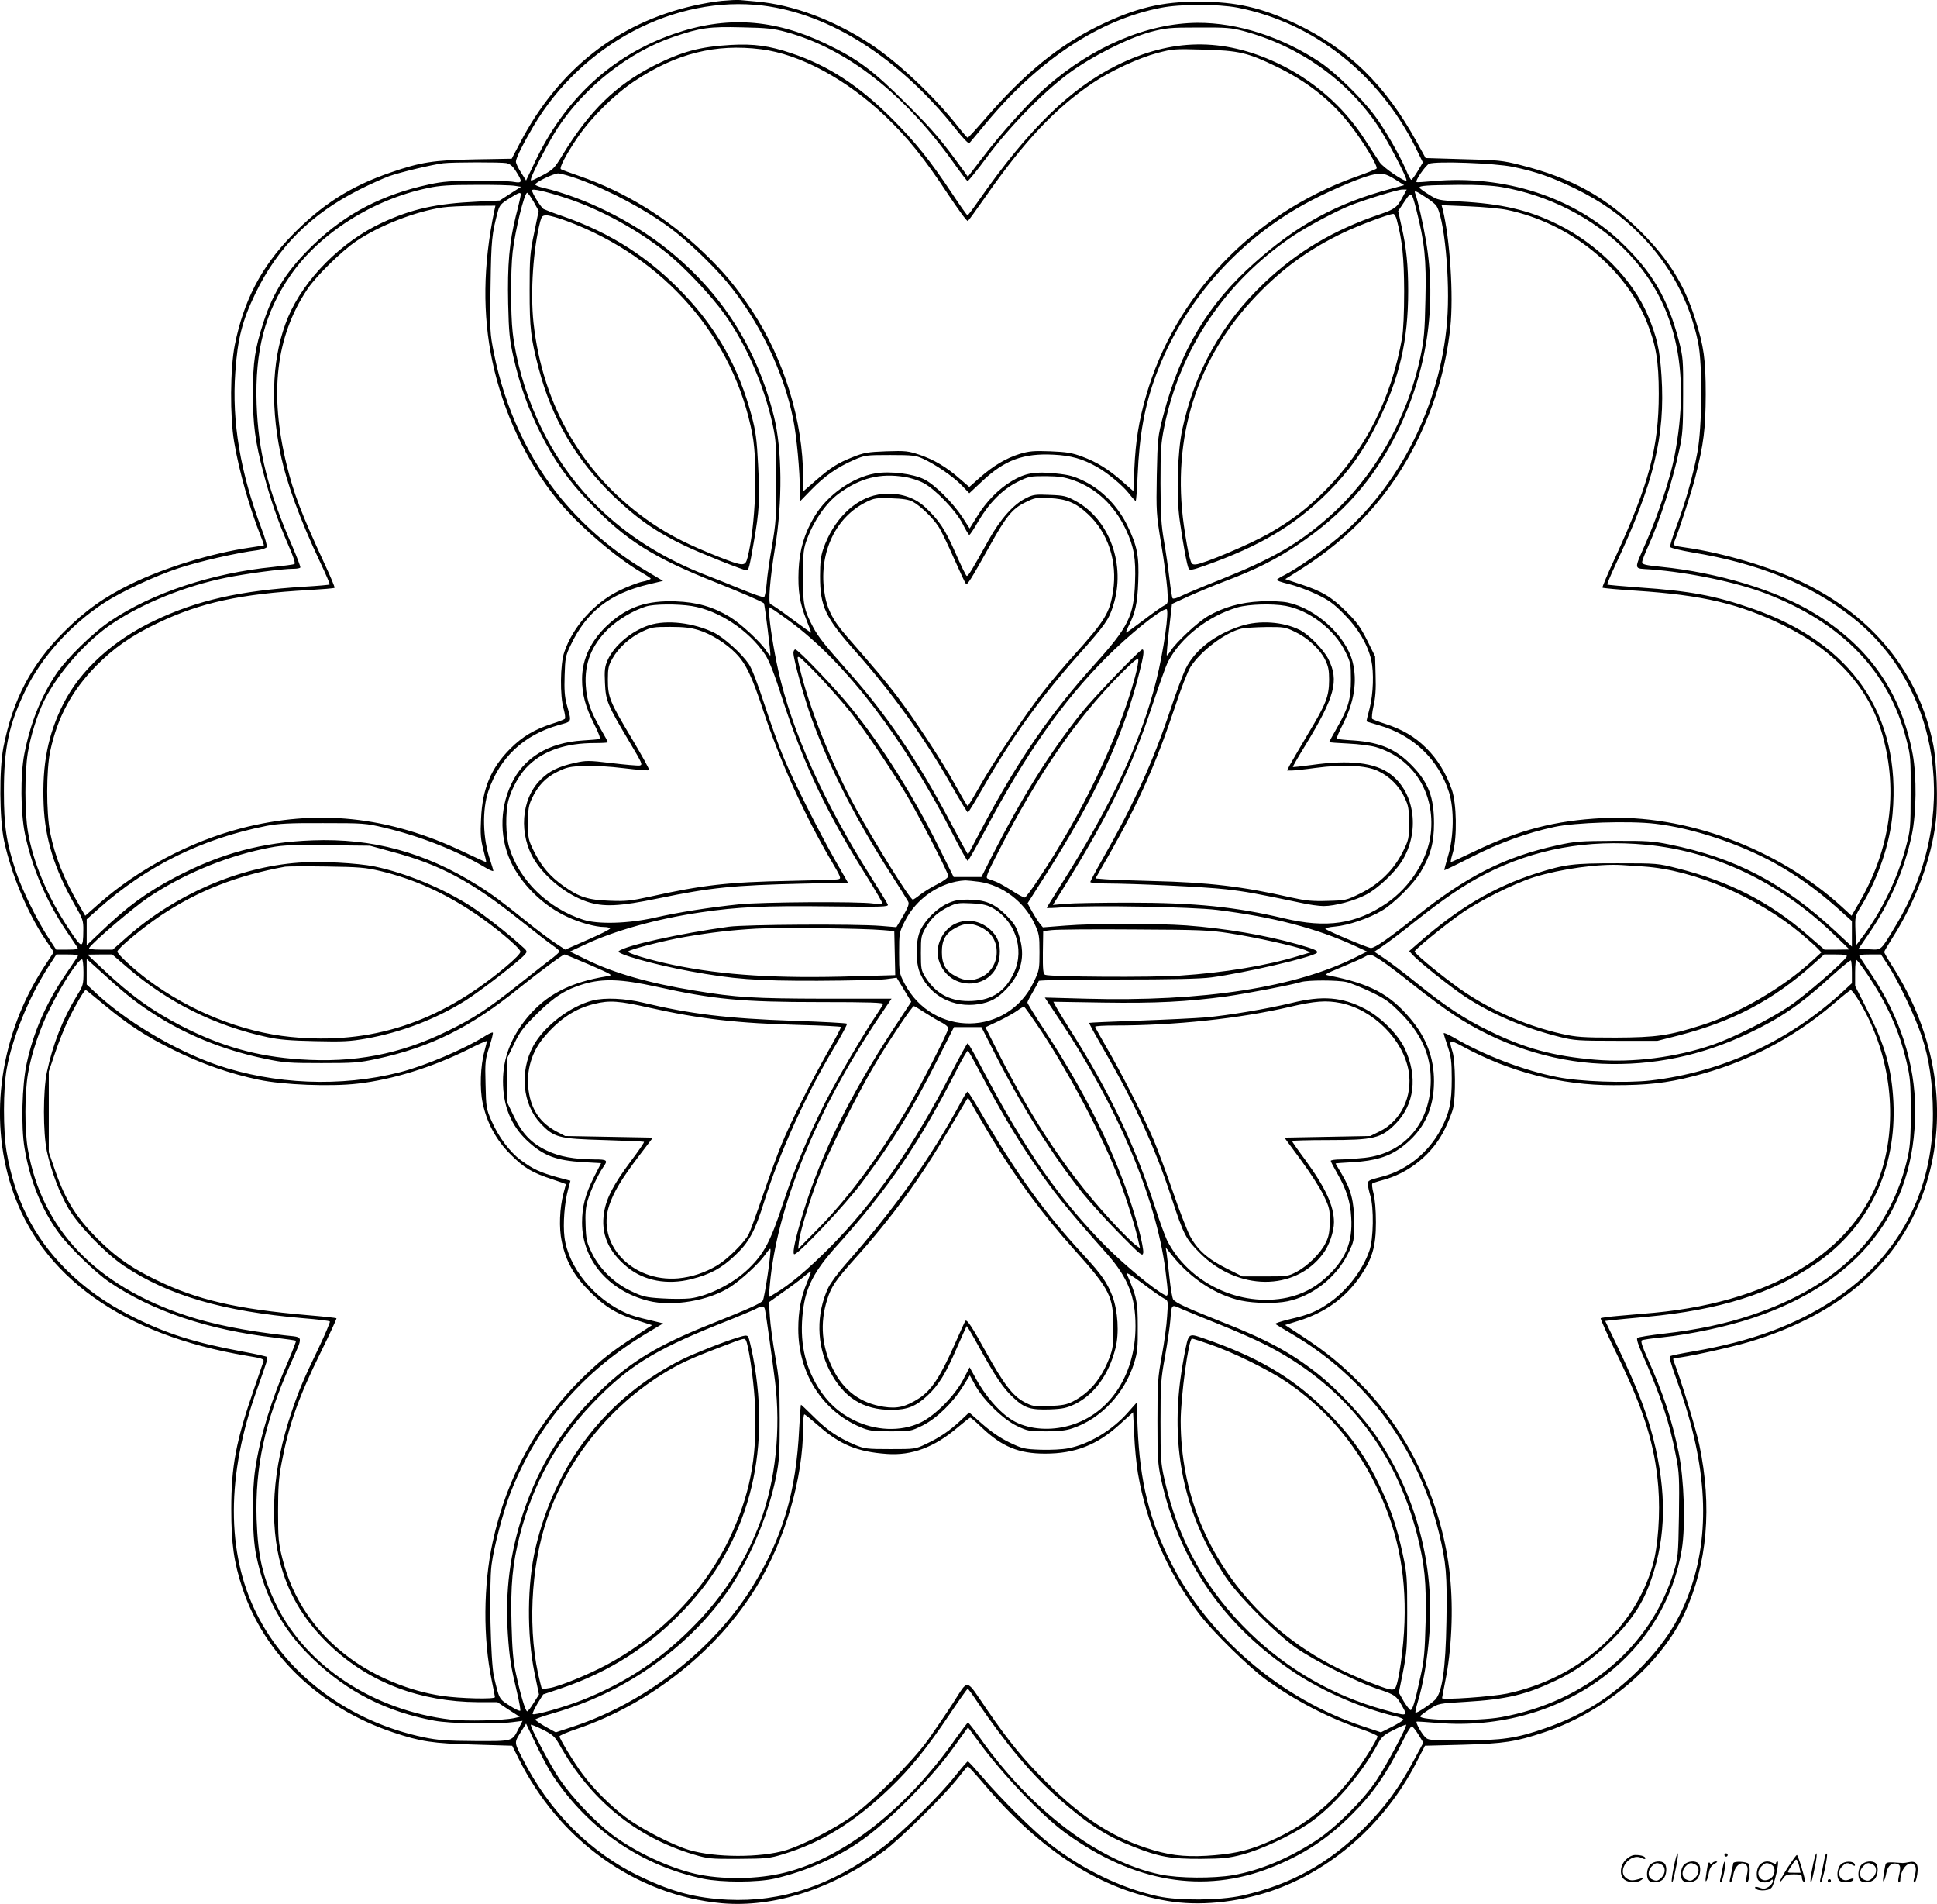 <svg version="1.0" xmlns="http://www.w3.org/2000/svg"
  viewBox="0 0 1200.475 1179.755"
 preserveAspectRatio="xMidYMid meet">
<g transform="translate(-0.265,1180.446) scale(0.1,-0.1)"
fill="#000000" stroke="none">
<path d="M4475 11799 c-44 -4 -123 -18 -175 -30 -471 -107 -838 -397 -1074
-849 l-52 -99 -230 -4 c-254 -5 -334 -17 -519 -81 -251 -86 -428 -199 -617
-394 -187 -193 -295 -401 -350 -674 -29 -146 -31 -446 -4 -603 30 -180 96
-410 165 -584 12 -29 20 -55 19 -56 -2 -1 -41 -7 -88 -14 -234 -34 -528 -124
-735 -225 -168 -82 -284 -165 -415 -296 -203 -202 -318 -421 -376 -715 -27
-138 -25 -445 4 -581 44 -206 145 -446 254 -609 l54 -80 -59 -90 c-272 -418
-347 -927 -202 -1371 180 -550 688 -912 1458 -1041 88 -14 107 -20 103 -33 -3
-8 -30 -87 -60 -175 -111 -321 -140 -476 -140 -740 0 -218 16 -330 69 -492
137 -413 480 -741 933 -893 173 -58 247 -69 503 -76 l236 -7 38 -76 c251 -511
728 -851 1260 -900 324 -29 689 89 1010 326 100 75 383 354 460 456 28 36 53
66 56 66 3 1 49 -50 102 -112 356 -419 726 -654 1136 -722 193 -33 427 -10
637 60 375 126 708 418 901 791 l57 111 236 6 c254 7 325 18 502 77 375 124
724 420 873 742 139 302 170 657 89 1041 -20 95 -114 403 -159 519 -5 14 -2
18 13 18 46 0 335 63 458 100 571 171 944 502 1093 972 140 441 64 932 -210
1358 -27 42 -49 81 -49 85 0 4 23 43 50 86 143 223 242 487 270 724 14 119 6
363 -16 475 -88 442 -371 794 -808 1005 -193 94 -493 183 -724 216 -71 10 -82
14 -76 28 29 67 110 315 134 411 52 205 63 298 64 510 0 215 -11 298 -66 470
-67 211 -163 365 -333 536 -216 216 -429 335 -750 416 -110 28 -139 31 -353
36 l-234 7 -55 100 c-195 354 -424 577 -747 731 -216 102 -370 137 -601 138
-231 1 -393 -38 -622 -149 -247 -121 -459 -293 -700 -571 -59 -68 -110 -124
-113 -123 -3 0 -32 33 -64 74 -147 186 -371 396 -536 505 -232 152 -482 245
-710 265 -36 3 -81 7 -100 9 -19 2 -71 -1 -115 -5z m255 -29 c418 -52 844
-324 1195 -764 42 -54 81 -94 85 -89 4 4 52 62 107 128 326 391 699 637 1080
711 119 24 356 24 476 1 471 -93 873 -409 1102 -865 l46 -94 -32 -54 c-18 -30
-36 -54 -40 -54 -3 0 -19 28 -33 63 -43 98 -133 255 -195 337 -81 108 -243
266 -336 328 -237 158 -512 246 -760 245 -310 -2 -649 -145 -936 -396 -107
-93 -284 -290 -400 -443 l-88 -115 -23 33 c-145 200 -190 252 -357 419 -208
208 -302 278 -501 373 -322 154 -618 173 -942 60 -385 -134 -677 -404 -862
-797 l-53 -111 -31 49 c-18 28 -32 58 -32 68 0 21 42 106 109 220 302 510 878
813 1421 747z m145 -164 c378 -104 734 -383 1042 -816 41 -58 78 -106 82 -108
4 -1 59 66 121 150 138 186 347 400 505 517 140 104 369 220 510 258 92 24
116 27 295 27 174 1 204 -2 280 -22 347 -94 643 -304 835 -592 60 -90 183
-326 174 -334 -11 -11 -143 80 -165 112 -14 21 -57 86 -96 147 -132 203 -322
367 -542 470 -336 157 -653 152 -991 -15 -289 -143 -550 -398 -856 -837 -35
-51 -67 -93 -70 -93 -3 0 -46 60 -94 133 -139 209 -230 322 -375 467 -205 205
-396 329 -621 404 -138 47 -236 60 -377 52 -192 -11 -302 -41 -472 -126 -238
-120 -404 -282 -570 -554 -53 -87 -59 -93 -129 -130 -70 -36 -73 -37 -66 -15
13 44 116 238 165 312 168 255 443 471 717 563 168 57 222 64 423 59 157 -3
198 -8 275 -29z m-155 -107 c241 -30 530 -186 773 -418 137 -132 238 -257 383
-477 64 -96 119 -172 125 -169 5 3 54 71 110 151 239 343 431 547 665 705 110
74 283 154 399 185 95 25 108 26 285 21 220 -6 274 -18 455 -106 193 -94 338
-209 459 -365 81 -104 171 -255 160 -266 -5 -5 -67 -30 -139 -55 -628 -227
-1112 -734 -1290 -1355 -45 -156 -64 -278 -72 -447 l-6 -142 -66 58 c-87 77
-160 122 -251 156 -62 23 -96 29 -197 33 -104 4 -132 1 -190 -16 -84 -26 -164
-73 -249 -148 l-64 -57 -58 50 c-84 74 -161 119 -249 149 -72 24 -87 26 -208
22 -114 -4 -139 -9 -205 -35 -94 -37 -139 -65 -234 -148 l-76 -66 0 86 c0 349
-118 734 -317 1035 -97 146 -174 239 -295 355 -225 217 -489 380 -776 479 -57
20 -108 38 -113 42 -12 7 32 92 105 199 83 122 228 265 351 347 257 171 502
233 785 197z m-1580 -705 c24 -5 40 -18 61 -52 41 -64 39 -74 -13 -65 -24 5
-128 8 -233 7 -155 0 -208 -4 -291 -22 -290 -62 -517 -180 -715 -370 -163
-156 -250 -290 -313 -483 -53 -163 -66 -248 -66 -443 0 -194 14 -296 65 -491
42 -160 90 -300 154 -447 34 -78 46 -115 38 -119 -7 -3 -66 -11 -132 -18 -376
-37 -747 -160 -1004 -332 -111 -73 -279 -238 -343 -335 -94 -142 -157 -302
-194 -489 -26 -132 -24 -367 4 -501 44 -207 131 -412 253 -594 35 -52 68 -101
72 -107 6 -10 -8 -13 -62 -13 l-70 0 -48 73 c-69 105 -165 301 -201 409 -60
181 -75 282 -75 498 0 271 30 413 133 626 100 207 281 408 490 544 106 69 317
167 461 214 124 41 363 96 487 111 29 4 56 13 58 20 3 7 -11 58 -32 112 -132
350 -185 662 -163 971 14 205 42 317 124 487 138 286 342 491 642 643 65 33
150 71 188 85 71 25 269 72 335 80 61 7 356 7 390 1z m6237 -23 c145 -30 242
-64 388 -135 162 -80 282 -164 400 -282 184 -183 310 -417 362 -672 28 -137
25 -526 -5 -683 -27 -144 -77 -320 -132 -463 -22 -60 -39 -114 -36 -121 2 -6
63 -21 139 -34 405 -67 726 -196 982 -396 559 -435 677 -1248 279 -1912 -98
-163 -88 -155 -166 -151 l-67 3 65 95 c130 190 221 399 265 610 29 137 31 361
6 500 -71 383 -271 669 -611 875 -233 142 -598 252 -948 287 -99 10 -118 15
-118 29 0 9 16 51 35 93 77 169 152 402 196 606 20 91 23 135 23 335 1 221 0
234 -27 340 -69 263 -166 427 -363 614 -291 275 -719 413 -1159 373 -55 -5
-102 -8 -103 -6 -11 8 57 105 78 114 43 17 403 4 517 -19z m-5790 -76 c194
-71 414 -188 573 -306 100 -74 257 -224 346 -330 200 -240 354 -557 413 -854
21 -105 41 -320 41 -439 l0 -69 72 74 c83 85 161 139 262 183 69 30 75 31 226
31 139 0 160 -3 203 -23 79 -36 186 -110 238 -163 l49 -51 79 74 c140 132 256
175 444 165 107 -5 180 -26 267 -75 69 -39 161 -116 200 -166 19 -25 38 -45
41 -46 3 0 9 70 12 155 11 256 44 437 114 625 165 442 494 822 912 1055 126
71 330 160 416 183 70 18 92 14 160 -29 l50 -32 -85 -23 c-331 -88 -579 -223
-843 -459 -289 -256 -460 -543 -565 -945 -34 -132 -35 -140 -40 -370 -4 -227
-3 -242 27 -425 18 -104 34 -231 38 -280 6 -88 5 -91 -18 -102 -13 -6 -71 -47
-129 -91 -58 -44 -106 -79 -108 -77 -2 2 4 18 13 36 44 85 57 143 62 279 6
160 -6 221 -68 349 -58 118 -155 218 -263 272 -70 34 -96 41 -184 50 -125 13
-186 2 -268 -47 -82 -49 -157 -125 -214 -217 l-48 -77 -43 67 c-60 92 -172
204 -238 237 -69 35 -213 53 -304 37 -141 -24 -297 -134 -376 -266 -63 -104
-93 -206 -99 -333 -5 -129 6 -203 49 -310 16 -41 29 -75 29 -78 0 -2 -54 37
-121 86 -66 50 -125 90 -131 90 -16 0 -3 164 28 350 47 284 44 611 -7 815
-106 424 -324 766 -660 1035 -217 174 -511 319 -766 380 -29 6 -53 16 -53 21
0 14 112 68 142 69 15 0 71 -16 125 -35z m-393 -42 l38 -6 -66 -42 -66 -43
-138 -7 c-258 -12 -405 -45 -590 -130 -253 -117 -484 -349 -584 -586 -96 -229
-113 -522 -48 -841 38 -185 120 -409 249 -682 34 -71 59 -131 57 -133 -3 -3
-73 -9 -158 -14 -400 -25 -662 -84 -927 -210 -258 -122 -459 -306 -565 -514
-96 -190 -133 -377 -123 -625 8 -211 67 -401 192 -621 51 -89 55 -99 54 -160
-1 -116 -7 -116 -88 7 -133 199 -223 414 -255 603 -21 122 -21 365 -1 491 17
104 60 240 101 322 86 173 262 372 425 480 185 124 450 231 699 282 127 26
353 56 422 56 20 0 39 3 42 8 2 4 -20 62 -49 130 -151 345 -212 587 -222 882
-11 332 51 568 209 797 179 260 510 471 851 542 73 16 135 20 297 20 113 1
222 -2 244 -6z m6117 -8 c288 -50 563 -190 760 -386 314 -315 416 -739 308
-1289 -26 -131 -100 -356 -172 -520 -81 -186 -83 -166 25 -174 238 -18 531
-79 714 -149 474 -182 764 -483 872 -907 26 -99 27 -117 26 -330 0 -218 -1
-228 -31 -340 -50 -187 -145 -385 -258 -538 l-50 -67 -3 91 c-3 91 -3 91 38
158 104 171 176 384 192 568 55 611 -251 1058 -871 1272 -226 79 -387 109
-697 130 -107 8 -197 16 -200 18 -2 3 19 54 47 114 242 515 313 804 289 1179
-10 161 -28 241 -85 376 -94 223 -311 442 -560 564 -181 89 -346 127 -605 141
-132 7 -136 8 -192 43 -32 20 -58 39 -58 43 0 12 43 15 236 17 129 1 219 -4
275 -14z m-5805 -66 c215 -70 452 -199 635 -347 106 -86 271 -261 351 -373
136 -190 246 -442 300 -689 20 -93 22 -132 22 -350 0 -220 -3 -260 -27 -399
-15 -85 -30 -189 -33 -233 -4 -43 -11 -81 -16 -84 -4 -3 -68 19 -141 49 -72
30 -170 69 -217 87 -492 190 -846 517 -1048 968 -77 171 -133 369 -152 537
-13 116 -13 385 0 499 16 135 72 366 90 366 4 0 22 -25 40 -56 l31 -56 -28
-137 c-26 -125 -28 -154 -28 -356 0 -236 7 -295 56 -483 81 -310 230 -564 460
-788 150 -144 267 -226 450 -313 94 -45 360 -151 379 -151 12 0 18 21 44 173
35 198 38 265 27 482 -8 160 -15 208 -40 303 -80 298 -212 535 -420 754 -213
225 -453 379 -749 482 -56 19 -110 40 -120 45 -16 9 -72 98 -72 116 0 13 79
-5 206 -46z m5187 0 c-33 -61 -47 -71 -140 -103 -284 -96 -511 -231 -713 -423
-266 -252 -433 -551 -510 -909 -30 -140 -38 -409 -16 -564 22 -155 46 -283 56
-300 7 -11 26 -7 102 20 341 121 555 249 757 450 135 135 223 258 311 435 136
276 190 507 190 817 0 157 -11 268 -41 399 l-21 96 38 57 c44 66 45 66 75 -51
51 -202 62 -303 56 -553 -4 -201 -9 -252 -31 -356 -82 -388 -288 -747 -571
-996 -187 -164 -344 -255 -661 -382 -116 -46 -230 -94 -254 -106 -23 -12 -46
-18 -50 -13 -4 4 -12 58 -19 118 -7 61 -22 166 -34 235 -18 104 -21 165 -22
360 0 206 3 249 23 348 98 486 382 906 801 1186 87 58 257 149 351 187 88 35
292 98 323 99 l28 0 -28 -51z m140 7 c29 -18 59 -42 68 -52 52 -61 91 -465 70
-721 -42 -521 -297 -1024 -678 -1343 -99 -83 -253 -190 -330 -229 -23 -11 -44
-25 -47 -29 -3 -5 30 -16 72 -26 42 -10 120 -38 172 -63 80 -38 108 -59 175
-127 86 -87 143 -184 166 -281 17 -77 13 -209 -10 -299 -12 -44 -20 -80 -19
-82 2 -1 37 -12 78 -24 213 -62 368 -212 433 -415 33 -103 30 -277 -6 -395
-14 -47 -24 -86 -23 -88 2 -1 77 35 167 81 174 89 346 151 514 187 127 28 469
39 626 20 230 -26 524 -124 744 -246 134 -75 252 -159 377 -269 l98 -88 0 -79
0 -79 -102 95 c-324 300 -620 455 -1031 538 -98 20 -140 23 -342 22 -211 -1
-240 -3 -353 -28 -324 -71 -561 -191 -877 -444 -162 -130 -251 -192 -276 -192
-18 0 -268 105 -282 119 -4 4 23 11 60 14 80 7 208 50 289 98 74 43 199 168
242 241 61 103 82 180 82 301 0 161 -34 251 -134 355 -99 103 -197 146 -361
158 -55 3 -103 8 -107 11 -4 2 13 42 37 89 71 139 91 268 60 389 -42 161 -227
329 -402 366 -35 7 -101 10 -168 7 -123 -6 -227 -35 -325 -91 -62 -35 -199
-163 -231 -214 -12 -19 -23 -32 -25 -30 -2 2 4 74 14 161 l18 158 104 48 c58
26 161 69 230 95 183 69 313 134 446 224 280 188 468 401 614 693 186 376 249
789 180 1192 -18 107 -51 251 -66 290 -9 23 1 20 59 -18z m-5603 12 c0 -7 -13
-66 -30 -130 -41 -165 -53 -302 -48 -546 4 -178 9 -224 32 -327 41 -180 89
-315 166 -470 85 -171 173 -296 305 -433 225 -235 392 -341 785 -497 155 -62
281 -116 297 -129 5 -4 44 -319 40 -323 -3 -2 -14 11 -25 29 -32 51 -160 170
-227 210 -104 63 -203 91 -335 96 -178 6 -294 -33 -412 -138 -110 -98 -168
-216 -168 -344 0 -95 21 -172 75 -279 30 -59 41 -89 32 -92 -6 -2 -53 -6 -103
-9 -212 -13 -367 -107 -443 -271 -76 -160 -72 -352 10 -506 71 -132 197 -251
336 -315 75 -36 177 -64 230 -64 17 0 34 -4 37 -8 3 -5 -59 -36 -137 -70
l-141 -62 -67 44 c-36 24 -113 82 -170 128 -160 129 -221 174 -310 229 -326
203 -648 290 -1019 276 -311 -11 -568 -80 -850 -228 -179 -94 -301 -183 -467
-343 l-83 -79 0 80 0 81 72 64 c300 267 642 435 1043 515 73 14 140 18 350 17
249 0 265 -1 378 -28 218 -51 455 -144 625 -246 28 -17 52 -27 52 -22 0 5 -9
34 -19 65 -47 135 -51 315 -11 431 71 207 218 345 433 407 88 25 83 13 52 128
-13 48 -16 93 -13 180 3 105 6 122 35 183 100 212 243 324 487 382 l88 21
-103 61 c-198 117 -379 270 -524 444 -204 245 -353 564 -421 905 -25 126 -26
138 -21 420 4 286 8 320 46 462 10 35 20 47 69 77 63 39 72 42 72 24z m-164
-100 c-70 -339 -73 -642 -12 -933 67 -315 212 -623 402 -856 128 -157 363
-360 526 -454 27 -15 50 -31 53 -35 3 -5 -20 -14 -51 -20 -30 -6 -96 -32 -147
-57 -154 -77 -284 -223 -337 -379 -26 -74 -28 -273 -4 -353 8 -30 12 -57 7
-61 -4 -4 -39 -18 -78 -30 -111 -36 -184 -79 -260 -155 -119 -119 -173 -247
-181 -434 -5 -96 -2 -129 14 -191 11 -41 19 -76 18 -78 -2 -1 -65 28 -141 64
-464 221 -907 268 -1381 145 -313 -82 -631 -250 -871 -460 l-92 -81 -39 68
c-94 161 -149 299 -179 449 -24 123 -24 387 1 503 44 208 134 376 286 530 110
111 219 187 381 264 262 126 515 181 937 204 84 5 155 11 158 14 3 3 -25 70
-62 149 -142 307 -191 434 -235 614 -108 441 -67 793 127 1085 51 79 214 239
303 299 144 98 367 185 537 210 33 5 119 9 193 10 l134 1 -7 -32z m6276 6
c387 -80 732 -357 868 -698 56 -140 73 -239 73 -441 0 -331 -60 -558 -267
-1009 -48 -103 -85 -191 -82 -193 3 -3 97 -12 208 -19 413 -27 641 -81 913
-214 326 -160 533 -390 615 -682 98 -350 48 -707 -147 -1040 l-45 -78 -61 56
c-398 363 -972 575 -1482 549 -294 -15 -515 -72 -794 -206 -79 -38 -145 -68
-147 -66 -2 1 4 30 14 62 26 93 22 300 -7 385 -36 103 -89 190 -160 260 -72
71 -148 115 -256 150 -38 12 -74 26 -78 30 -4 4 -1 39 8 79 12 50 16 106 13
190 l-3 118 -49 99 c-41 81 -63 113 -130 179 -92 91 -150 126 -285 170 l-93
31 78 49 c338 211 582 480 748 825 108 226 170 441 197 685 21 197 -2 550 -47
732 l-7 26 169 -7 c93 -4 199 -14 236 -22z m-683 -61 c35 -132 45 -235 46
-443 0 -136 -5 -243 -13 -290 -66 -372 -225 -689 -472 -940 -114 -116 -211
-190 -358 -274 -113 -64 -401 -186 -448 -189 -25 -2 -28 3 -40 48 -8 28 -23
114 -34 192 -77 544 79 1039 450 1426 162 169 326 288 537 389 93 45 280 115
310 117 7 1 17 -16 22 -36z m-5141 -9 c604 -226 1035 -723 1148 -1324 34 -182
19 -565 -30 -759 -15 -58 -23 -58 -182 4 -179 71 -291 127 -406 204 -422 284
-682 723 -739 1246 -20 189 -2 458 42 628 9 32 14 37 40 37 16 0 74 -16 127
-36z m2092 -1585 c35 -5 87 -22 115 -37 75 -39 203 -173 244 -254 19 -38 37
-68 41 -68 4 0 29 37 55 83 67 114 151 199 243 245 71 35 79 36 176 36 82 -1
114 -5 173 -26 141 -50 252 -155 323 -304 50 -106 63 -180 57 -329 -7 -207
-41 -276 -250 -507 -275 -305 -471 -589 -688 -996 l-97 -183 -30 53 c-16 29
-53 98 -82 153 -201 380 -395 665 -634 933 -145 163 -182 210 -215 272 -56
106 -63 141 -62 317 1 148 3 167 26 229 43 115 119 223 195 279 133 98 257
129 410 104z m-1320 -800 c168 -27 354 -151 454 -300 26 -39 58 -120 109 -280
136 -414 275 -706 534 -1116 45 -73 83 -138 83 -144 0 -7 -18 -8 -57 -3 -91
13 -694 9 -828 -5 -184 -19 -376 -49 -525 -83 -164 -37 -351 -42 -442 -13
-219 71 -396 243 -459 447 -23 72 -25 219 -5 294 21 78 73 169 128 219 95 90
231 135 406 135 45 0 82 2 82 5 0 3 -20 40 -45 83 -64 111 -86 175 -92 268 -9
139 36 251 141 353 61 57 152 112 231 137 49 16 198 17 285 3z m3681 1 c148
-28 302 -146 370 -285 32 -65 34 -76 34 -170 0 -122 -16 -178 -85 -298 -27
-48 -50 -89 -50 -91 0 -2 53 -6 118 -9 64 -3 142 -13 172 -22 232 -70 368
-284 340 -535 -18 -160 -126 -331 -273 -432 -190 -130 -373 -157 -637 -94
-299 71 -550 97 -960 97 -173 0 -350 -3 -393 -7 l-79 -7 68 109 c275 442 420
739 550 1133 41 123 83 240 93 260 79 154 251 289 434 342 71 20 215 24 298 9z
m-3075 -94 c351 -259 709 -728 1018 -1333 43 -84 82 -153 86 -153 4 0 55 89
113 198 245 461 473 787 742 1058 144 145 341 304 377 304 19 0 -18 -263 -63
-441 -94 -380 -284 -785 -596 -1275 -45 -72 -83 -133 -83 -135 0 -3 48 -1 108
4 169 13 795 2 947 -17 345 -43 616 -113 855 -223 l75 -35 -60 -30 c-376 -192
-953 -282 -1683 -262 l-254 7 89 -134 c360 -539 599 -1104 658 -1552 20 -159
20 -170 -4 -157 -69 36 -246 183 -362 299 -285 286 -509 607 -767 1099 -46 89
-88 162 -92 162 -4 0 -49 -82 -101 -182 -234 -456 -477 -806 -759 -1089 -135
-135 -245 -227 -335 -280 l-38 -23 7 79 c43 480 285 1071 676 1656 l78 115
-417 0 c-437 1 -544 7 -803 50 -283 46 -500 108 -673 193 l-100 49 90 42 c186
88 449 161 720 201 230 34 401 42 793 37 334 -4 372 -3 367 11 -3 9 -50 85
-104 171 -295 467 -491 904 -575 1280 -29 131 -56 303 -56 356 l0 36 33 -20
c17 -12 59 -41 93 -66z m5309 -1386 c422 -40 827 -233 1155 -548 l105 -101
-78 -1 -77 0 -111 96 c-231 200 -478 326 -797 407 -126 32 -128 32 -377 32
-276 0 -322 -6 -500 -62 -263 -84 -486 -216 -735 -435 l-54 -47 20 -22 c36
-41 239 -203 329 -262 162 -106 367 -194 585 -248 88 -22 115 -24 350 -24
l255 0 130 33 c336 87 582 216 827 434 l76 68 72 0 c53 0 71 -3 68 -12 -10
-28 -260 -245 -358 -310 -121 -81 -346 -194 -471 -237 -229 -79 -497 -113
-732 -93 -257 22 -432 69 -652 177 -157 76 -275 154 -460 304 -77 62 -166 129
-198 150 l-57 38 52 35 c29 19 119 87 199 151 179 142 307 229 436 295 308
157 633 216 998 182z m-7775 -43 c301 -80 495 -184 800 -428 86 -68 174 -137
198 -153 23 -16 42 -32 42 -37 0 -4 -17 -20 -37 -36 -21 -15 -112 -87 -203
-159 -204 -162 -289 -218 -455 -299 -293 -144 -578 -198 -912 -175 -268 18
-486 79 -734 206 -183 94 -319 192 -494 358 l-90 85 76 1 77 0 93 -80 c252
-217 544 -362 868 -432 73 -16 145 -22 296 -25 174 -4 215 -2 318 16 218 39
429 120 612 234 88 55 332 243 369 285 19 22 19 22 -29 64 -93 83 -221 182
-300 234 -172 112 -407 209 -600 249 -108 22 -336 34 -471 24 -372 -27 -762
-196 -1061 -458 l-92 -81 -76 0 c-50 0 -74 4 -70 10 21 35 277 253 365 312
208 140 468 250 715 302 114 24 133 25 390 23 l270 -3 135 -37z m7760 -92
c312 -21 703 -188 980 -420 41 -35 85 -74 98 -88 l23 -24 -58 -53 c-181 -166
-453 -325 -684 -398 -204 -65 -281 -76 -534 -77 -204 0 -242 3 -333 23 -240
54 -480 164 -673 309 -123 92 -239 190 -239 202 0 10 174 153 279 228 107 78
334 192 461 232 166 51 400 84 545 75 28 -2 88 -6 135 -9z m-7830 -28 c205
-49 393 -133 585 -262 123 -82 278 -212 283 -237 2 -10 -33 -46 -94 -97 -413
-345 -831 -481 -1329 -432 -304 30 -625 159 -890 357 -87 66 -185 156 -185
172 0 18 158 149 270 224 230 153 470 247 770 302 14 2 129 3 255 1 204 -3
242 -6 335 -28z m-1875 -528 c-4 -6 -40 -59 -80 -119 -117 -172 -196 -354
-237 -545 -29 -135 -36 -392 -13 -526 33 -201 108 -385 215 -529 63 -85 227
-244 309 -299 264 -180 616 -298 1025 -345 71 -9 131 -17 133 -20 2 -2 -19
-57 -47 -123 -104 -236 -175 -468 -205 -668 -23 -151 -20 -412 5 -536 53 -262
167 -469 355 -647 213 -203 453 -325 750 -380 97 -18 369 -23 483 -9 l63 8
-25 -49 c-40 -79 -32 -77 -270 -76 -175 1 -229 5 -316 23 -459 96 -845 381
-1037 766 -189 377 -188 861 3 1391 64 180 68 193 61 200 -4 4 -73 19 -154 34
-291 54 -467 109 -678 215 -167 84 -296 176 -415 295 -200 201 -317 435 -367
730 -21 130 -21 386 1 510 34 191 136 442 258 633 l50 77 70 0 c46 0 67 -3 63
-11z m3172 -53 c146 -64 147 -64 107 -71 -227 -37 -375 -113 -493 -255 -101
-122 -151 -252 -151 -395 0 -154 50 -276 152 -371 100 -92 177 -121 349 -131
l107 -6 -44 -86 c-54 -107 -74 -183 -74 -283 0 -229 162 -421 410 -484 150
-38 376 0 509 86 70 46 178 145 216 200 15 22 30 39 32 36 8 -8 -36 -307 -47
-321 -16 -19 -85 -50 -325 -146 -323 -129 -488 -228 -676 -407 -230 -218 -382
-459 -484 -763 -82 -250 -112 -482 -95 -749 10 -149 19 -204 57 -363 14 -59
23 -110 20 -113 -4 -4 -34 11 -67 32 -65 42 -63 38 -96 179 -21 92 -31 563
-15 692 15 115 72 329 117 446 169 428 447 753 853 995 l94 56 -91 22 c-51 11
-111 29 -135 40 -201 88 -363 285 -386 473 -10 81 0 213 23 297 l14 52 -79 21
c-108 30 -153 51 -225 104 -73 53 -143 148 -187 250 -30 68 -32 80 -35 221 -4
141 -2 154 23 233 15 46 25 86 22 89 -3 3 -23 -6 -44 -19 -131 -83 -376 -187
-533 -227 -363 -93 -779 -76 -1134 46 -265 92 -574 277 -763 458 l-43 40 0 79
0 79 70 -63 c160 -146 220 -195 325 -264 205 -137 448 -237 710 -291 118 -25
150 -27 350 -27 199 0 232 2 342 26 332 71 582 195 882 438 121 97 271 209
283 209 4 0 73 -29 155 -64z m4908 25 c33 -22 123 -90 200 -152 77 -61 187
-143 245 -181 276 -184 603 -292 920 -305 319 -13 617 49 913 190 199 95 322
180 508 350 64 58 119 103 123 100 3 -4 6 -37 6 -74 l0 -67 -67 -62 c-332
-302 -746 -491 -1182 -541 -153 -17 -437 -7 -576 21 -208 41 -454 135 -642
245 -35 20 -63 32 -63 27 0 -5 11 -42 25 -82 21 -63 25 -91 25 -200 0 -147
-14 -211 -68 -314 -75 -142 -210 -252 -358 -291 -91 -24 -94 -25 -94 -48 0
-12 7 -44 15 -71 23 -75 20 -268 -5 -340 -41 -120 -135 -243 -244 -321 -80
-56 -129 -77 -250 -105 -53 -13 -94 -26 -89 -30 4 -3 52 -32 106 -64 457 -269
779 -705 907 -1227 46 -190 52 -262 47 -552 -5 -295 -26 -438 -69 -484 -26
-27 -117 -88 -123 -81 -2 2 4 33 15 69 33 106 59 261 71 415 33 425 -80 855
-318 1213 -86 130 -252 308 -378 406 -167 131 -310 208 -597 321 -207 82 -278
115 -294 136 -6 7 -16 66 -23 131 -7 65 -15 135 -18 155 l-6 37 40 -50 c115
-144 273 -247 429 -280 82 -17 212 -19 286 -4 155 32 302 148 374 293 39 79
39 81 39 195 0 132 -19 204 -80 306 -19 32 -35 58 -35 60 0 1 48 5 108 8 136
8 222 34 299 91 137 101 203 234 203 411 0 145 -48 271 -147 388 -128 152
-250 216 -502 266 -34 6 -31 8 80 54 62 26 125 54 139 62 35 20 38 19 105 -24z
m3141 -31 c66 -103 168 -319 208 -441 46 -139 67 -289 68 -474 3 -481 -212
-889 -607 -1150 -245 -162 -516 -262 -880 -325 -72 -12 -135 -25 -141 -29 -8
-4 4 -48 37 -139 186 -503 216 -925 93 -1292 -66 -197 -161 -347 -324 -511
-170 -170 -351 -284 -579 -363 -179 -63 -270 -76 -513 -76 -210 0 -215 1 -235
23 -23 24 -57 87 -51 93 2 2 62 -2 133 -8 381 -31 755 75 1041 297 255 199
419 470 470 780 24 148 14 437 -20 600 -44 211 -93 358 -193 583 -33 74 -43
106 -35 111 7 4 65 13 130 19 172 18 398 66 556 119 659 219 1009 666 1008
1288 0 289 -95 582 -275 847 -34 51 -66 99 -70 106 -6 9 9 12 63 12 l70 0 46
-70z m-11186 -40 c0 -75 -2 -83 -40 -144 -89 -146 -150 -302 -187 -476 -24
-118 -24 -373 0 -489 26 -121 80 -263 134 -355 63 -107 230 -279 343 -355 275
-184 616 -283 1113 -325 87 -7 161 -16 164 -20 3 -3 -28 -77 -69 -163 -96
-199 -122 -261 -169 -400 -118 -348 -140 -685 -63 -958 54 -189 153 -347 311
-495 239 -223 551 -341 908 -343 l120 0 69 -46 70 -45 -35 -8 c-74 -15 -295
-20 -394 -9 -473 56 -887 326 -1075 701 -89 178 -119 306 -127 540 -10 324 50
601 207 955 85 192 88 171 -32 185 -248 28 -451 69 -610 122 -563 186 -897
537 -983 1032 -20 117 -20 345 1 467 21 125 73 279 138 408 76 152 174 301
197 301 5 0 9 -36 9 -80z m11059 -18 c120 -180 194 -344 239 -535 24 -101 26
-131 27 -307 0 -149 -4 -214 -17 -276 -104 -479 -428 -809 -972 -989 -164 -55
-336 -91 -539 -114 -87 -10 -162 -22 -167 -27 -6 -6 5 -41 26 -89 117 -263
175 -438 214 -645 20 -100 21 -137 18 -368 -4 -246 -6 -261 -32 -347 -143
-467 -545 -805 -1069 -901 -147 -27 -519 -22 -502 7 4 5 30 25 60 44 53 34 55
34 222 44 251 15 373 44 556 131 129 61 231 134 343 245 116 114 188 219 234
338 102 264 116 530 44 855 -43 193 -104 356 -247 654 l-66 137 42 5 c23 3
121 12 217 21 449 42 774 144 1044 328 331 227 504 587 483 1006 -11 205 -51
348 -164 571 l-73 145 0 83 c0 54 4 81 10 77 6 -4 37 -46 69 -93z m-7511 -71
c359 -80 532 -96 1015 -96 317 0 396 -3 392 -13 -2 -7 -22 -38 -43 -70 -79
-116 -243 -397 -316 -540 -105 -209 -189 -409 -258 -617 -81 -246 -119 -317
-215 -411 -94 -92 -248 -170 -363 -185 -36 -4 -115 -4 -176 0 -99 6 -119 11
-188 44 -106 50 -195 136 -244 235 -33 67 -37 84 -40 172 -3 71 0 113 13 156
17 60 64 160 96 206 31 43 25 48 -53 48 -127 1 -217 17 -295 54 -97 46 -154
105 -206 214 l-42 87 2 138 1 139 42 86 c34 72 56 101 138 182 108 108 180
153 292 187 121 35 232 31 448 -16z m4280 28 c26 -6 94 -34 151 -61 90 -43
116 -62 185 -132 126 -126 186 -259 186 -413 0 -265 -161 -455 -410 -483 -47
-5 -113 -10 -147 -10 -35 0 -63 -4 -63 -9 0 -4 18 -39 40 -77 57 -99 82 -176
87 -274 10 -155 -37 -264 -158 -373 -70 -64 -147 -103 -237 -123 -294 -62
-613 90 -747 356 -12 25 -46 117 -74 205 -126 386 -282 713 -524 1095 -43 68
-85 136 -92 151 l-14 26 309 -5 c327 -5 519 5 763 38 132 19 399 70 462 89 43
13 227 13 283 0z m-7702 -139 c152 -127 265 -200 439 -285 169 -83 343 -144
520 -181 149 -32 450 -44 616 -24 213 24 463 102 682 211 64 33 117 56 117 52
0 -5 -7 -33 -15 -63 -25 -89 -30 -233 -11 -320 26 -124 84 -231 174 -320 83
-83 132 -112 260 -154 45 -15 82 -28 82 -29 0 -1 -7 -27 -15 -57 -24 -90 -29
-215 -11 -298 26 -125 77 -215 175 -312 96 -96 168 -139 301 -180 l84 -27
-104 -68 c-143 -92 -209 -144 -319 -250 -287 -277 -478 -623 -565 -1026 -58
-267 -60 -597 -6 -857 11 -53 20 -99 20 -104 0 -14 -216 -9 -329 8 -199 29
-413 117 -573 236 -212 157 -353 366 -415 614 -25 99 -27 126 -27 294 0 149 4
207 22 300 45 238 105 407 244 688 55 112 98 205 96 208 -3 2 -83 11 -179 19
-439 38 -686 95 -936 217 -144 69 -239 134 -339 230 -152 146 -224 258 -291
453 l-38 110 0 250 0 250 39 115 c21 63 58 156 82 205 41 86 99 185 108 185 2
0 53 -41 112 -90z m10865 43 c191 -302 254 -684 169 -1018 -133 -522 -653
-862 -1425 -935 -60 -5 -159 -14 -218 -19 -60 -5 -111 -12 -114 -15 -3 -3 44
-108 105 -233 163 -335 231 -553 252 -812 13 -165 -1 -368 -35 -487 -113 -394
-462 -701 -903 -794 -91 -19 -402 -41 -402 -28 0 3 9 48 19 101 40 193 52 448
30 657 -44 433 -245 871 -538 1173 -127 131 -222 209 -380 313 l-104 68 84 26
c166 52 290 142 383 277 74 109 96 184 96 333 0 78 -6 146 -15 180 -8 30 -11
57 -7 61 4 3 30 12 57 19 169 43 318 164 393 320 23 47 46 105 51 130 16 70
14 288 -4 346 -24 78 -22 79 63 34 294 -159 608 -240 934 -240 212 0 328 13
493 55 326 82 617 232 870 448 55 47 103 86 108 86 4 1 21 -20 38 -46z m-5430
-471 c110 -209 212 -383 316 -536 135 -199 210 -293 467 -582 129 -146 176
-264 176 -447 0 -313 -172 -561 -432 -622 -118 -28 -241 -14 -328 37 -81 48
-173 153 -236 272 l-32 58 -38 -73 c-54 -104 -177 -227 -267 -270 -124 -58
-280 -51 -416 17 -92 46 -160 109 -217 200 -86 139 -117 290 -95 475 17 146
69 246 206 399 325 361 517 643 748 1097 34 67 65 119 68 117 4 -2 40 -66 80
-142z m-1076 -1293 c-38 -89 -55 -179 -55 -290 0 -273 148 -507 383 -607 56
-24 75 -26 187 -27 126 0 126 0 202 37 87 44 189 143 252 247 l39 63 35 -64
c52 -92 173 -210 258 -250 65 -31 75 -33 179 -33 80 0 125 5 165 19 176 59
323 216 382 406 20 65 23 95 22 225 0 154 -6 183 -69 328 -4 10 41 -18 101
-63 60 -46 120 -87 133 -93 23 -11 24 -13 17 -109 -3 -53 -18 -164 -33 -245
-25 -136 -27 -169 -27 -403 0 -228 2 -266 22 -359 112 -511 389 -911 832
-1204 175 -115 414 -219 618 -267 28 -6 52 -16 52 -21 0 -5 -31 -24 -69 -44
l-70 -35 -108 36 c-507 167 -962 555 -1195 1019 -133 264 -190 496 -205 834
l-6 154 -55 -62 c-97 -110 -240 -196 -369 -221 -34 -7 -109 -11 -170 -9 -103
4 -112 6 -194 45 -58 28 -113 66 -168 114 l-82 72 -52 -49 c-67 -63 -131 -107
-215 -146 -66 -32 -69 -32 -222 -32 -145 0 -159 2 -218 26 -105 45 -173 91
-254 172 -43 42 -79 77 -81 77 -2 0 -7 -63 -11 -141 -19 -402 -102 -682 -293
-991 -239 -386 -662 -715 -1107 -862 l-109 -36 -64 35 c-34 20 -63 40 -63 44
0 4 51 22 113 40 434 124 817 390 1070 742 139 194 259 475 309 721 20 100 23
142 23 353 -1 216 -3 255 -28 395 -15 85 -30 196 -33 245 l-6 90 88 63 c49 34
107 77 129 96 22 19 41 33 43 31 2 -1 -9 -31 -23 -66z m2552 -260 c95 -38 221
-93 280 -123 487 -244 812 -650 948 -1180 48 -191 58 -291 53 -543 -5 -186 -9
-236 -32 -338 -33 -155 -49 -206 -61 -207 -5 0 -24 24 -42 53 l-31 55 26 129
c23 118 26 152 26 365 0 218 -2 244 -27 361 -38 178 -77 292 -157 454 -86 175
-188 312 -341 460 -197 191 -413 315 -736 426 -99 33 -93 39 -122 -111 -83
-433 -38 -810 139 -1165 33 -66 90 -163 127 -215 86 -121 300 -335 423 -423
113 -80 377 -214 510 -258 109 -36 117 -42 154 -109 34 -61 33 -62 -116 -20
-313 87 -593 248 -827 474 -275 267 -448 578 -532 956 -22 95 -24 130 -24 355
0 229 2 263 28 404 15 84 30 186 33 225 8 102 5 99 71 69 32 -14 135 -56 230
-94z m-2813 89 c7 -33 46 -315 62 -443 37 -298 3 -616 -92 -872 -87 -235 -219
-445 -394 -626 -208 -217 -432 -367 -706 -476 -110 -44 -301 -98 -310 -88 -3
3 10 32 29 64 l36 58 113 38 c297 101 545 259 760 486 395 415 543 957 428
1566 -12 61 -25 117 -30 125 -7 12 -18 11 -67 -4 -88 -27 -272 -100 -344 -136
-465 -233 -786 -646 -908 -1170 -51 -219 -54 -533 -6 -770 l28 -136 -33 -52
c-17 -29 -36 -52 -40 -52 -11 0 -42 104 -70 235 -17 75 -23 150 -27 302 -7
245 6 379 52 557 80 313 229 583 447 811 218 229 381 331 779 491 115 45 221
90 236 98 39 21 52 20 57 -6z m-119 -188 c16 -26 46 -228 55 -368 19 -315 -19
-548 -131 -805 -151 -349 -432 -648 -789 -840 -112 -60 -298 -136 -354 -143
l-45 -7 -10 39 c-80 306 -62 718 45 1025 127 365 383 684 714 890 102 63 171
95 355 165 154 59 151 58 160 44z m2877 -26 c138 -47 362 -157 473 -232 234
-158 419 -370 550 -633 135 -268 193 -542 182 -858 -5 -158 -37 -382 -58 -408
-14 -16 -37 -11 -164 39 -288 114 -505 256 -695 455 -307 321 -469 722 -470
1161 0 150 49 512 70 512 4 0 55 -16 112 -36z m-447 -799 c54 -315 182 -611
377 -868 84 -112 316 -339 424 -416 183 -130 383 -233 589 -303 52 -18 95 -37
95 -43 0 -19 -102 -180 -165 -260 -146 -186 -317 -315 -545 -408 -106 -44
-202 -63 -350 -72 -145 -8 -243 5 -378 50 -214 71 -397 191 -603 395 -151 149
-240 258 -379 460 -136 199 -112 194 -210 43 -45 -70 -117 -175 -158 -233 -98
-135 -344 -382 -472 -472 -109 -78 -303 -177 -405 -208 -158 -48 -442 -47
-602 1 -106 32 -299 132 -393 203 -93 69 -203 180 -269 270 -50 67 -141 217
-141 231 0 6 51 27 113 48 451 154 867 484 1108 879 178 291 289 672 289 988
0 44 3 80 8 80 4 0 43 -32 87 -70 134 -118 241 -162 425 -175 153 -11 293 41
435 162 41 34 77 63 81 63 4 0 37 -28 73 -63 125 -118 228 -160 391 -160 186
0 321 53 461 180 l84 76 7 -139 c3 -77 14 -184 23 -239z m-991 -1423 c175
-257 334 -446 502 -594 180 -158 292 -230 459 -296 161 -64 235 -77 420 -76
138 1 174 5 259 27 115 31 289 112 402 187 155 103 332 306 436 499 24 44 38
56 99 86 39 20 73 34 76 32 8 -8 -123 -254 -184 -345 -80 -121 -254 -294 -373
-372 -172 -112 -347 -185 -514 -215 -125 -21 -337 -20 -452 4 -378 78 -797
394 -1113 840 -40 56 -75 101 -79 101 -4 0 -35 -41 -70 -90 -307 -440 -697
-747 -1064 -839 -170 -43 -394 -45 -559 -7 -163 38 -370 135 -511 241 -111 84
-250 231 -328 346 -62 93 -185 327 -177 336 3 2 36 -12 75 -31 61 -31 73 -42
102 -93 193 -344 474 -573 832 -680 88 -26 103 -28 278 -27 170 1 192 3 274
28 241 73 443 198 665 411 129 124 229 248 368 455 59 88 110 160 113 160 3 0
32 -39 64 -88z m-2634 -453 c224 -334 548 -555 930 -636 117 -24 335 -24 445
1 194 45 395 133 544 241 181 130 431 385 572 583 l81 113 61 -83 c150 -206
398 -467 545 -573 422 -305 855 -378 1272 -213 198 78 351 178 499 327 138
137 219 256 326 474 21 43 43 76 48 74 6 -2 25 -25 41 -52 l30 -49 -54 -100
c-92 -175 -185 -301 -315 -431 -218 -219 -456 -350 -756 -417 -138 -30 -390
-32 -519 -4 -226 49 -466 165 -669 323 -103 81 -310 286 -420 416 -46 53 -86
97 -90 97 -4 0 -36 -37 -72 -82 -95 -123 -339 -364 -462 -455 -314 -234 -621
-336 -956 -320 -194 10 -338 47 -531 139 -318 149 -574 406 -743 743 -49 98
-49 89 1 169 l25 40 62 -130 c34 -72 81 -159 105 -195z M5446 8740 c-146 -25
-280 -157 -342 -340 -14 -41 -19 -84 -19 -165 0 -190 32 -257 226 -475 223
-251 427 -536 594 -832 49 -87 93 -158 96 -158 4 0 46 69 94 153 180 314 354
556 595 827 160 180 184 213 211 299 82 252 -21 538 -234 652 -55 30 -72 34
-159 37 -85 4 -103 2 -144 -19 -78 -37 -161 -130 -233 -259 -109 -196 -127
-225 -137 -224 -5 1 -36 65 -70 143 -64 145 -100 201 -188 283 -73 68 -178 96
-290 78z m213 -44 c48 -26 125 -100 161 -156 17 -26 59 -114 95 -196 36 -81
69 -152 74 -157 9 -9 30 24 151 241 98 176 137 224 214 262 62 31 70 32 153
28 105 -5 163 -29 237 -98 127 -117 185 -296 157 -479 -21 -135 -49 -181 -243
-397 -59 -65 -146 -168 -193 -229 -112 -144 -307 -434 -392 -585 -37 -66 -70
-120 -73 -120 -3 0 -36 57 -75 127 -81 148 -257 415 -367 559 -69 90 -112 141
-314 373 -85 98 -121 173 -134 279 -30 238 73 453 262 546 48 24 62 26 153 23
72 -2 109 -8 134 -21z M4028 7931 c-112 -36 -219 -126 -260 -218 -17 -39 -20
-61 -16 -142 5 -110 14 -133 156 -371 75 -126 79 -135 59 -139 -12 -2 -91 5
-174 15 -143 17 -157 17 -229 1 -99 -22 -158 -50 -212 -105 -121 -120 -136
-342 -34 -502 69 -108 198 -210 320 -252 103 -35 202 -31 447 20 323 67 462
81 894 91 l279 6 -80 140 c-104 184 -254 482 -319 636 -29 68 -82 217 -119
330 -43 131 -78 223 -98 251 -45 65 -153 162 -214 192 -128 62 -292 81 -400
47z m304 -31 c76 -23 172 -83 231 -144 63 -64 100 -143 171 -358 102 -308 255
-646 419 -925 63 -107 65 -113 44 -117 -12 -3 -148 -7 -302 -10 -379 -7 -542
-26 -865 -98 -119 -26 -149 -29 -250 -25 -133 5 -188 22 -286 92 -83 59 -137
123 -182 214 -35 71 -37 80 -37 175 0 84 4 109 23 150 37 80 85 132 159 168
59 29 78 33 167 36 62 3 158 -3 248 -14 81 -10 150 -15 154 -12 3 4 -45 91
-107 195 -138 230 -149 258 -149 366 0 72 4 88 29 132 38 67 108 130 184 166
57 27 71 29 173 29 83 0 128 -5 176 -20z M7695 7926 c-161 -52 -285 -147 -343
-263 -17 -34 -60 -149 -96 -257 -106 -319 -229 -590 -420 -924 -42 -74 -76
-138 -76 -143 0 -5 42 -9 93 -9 195 -1 616 -21 746 -36 125 -14 194 -27 461
-83 52 -12 118 -21 146 -21 70 0 193 33 266 72 71 38 172 133 217 203 115 181
85 425 -67 541 -96 73 -253 92 -493 58 -61 -8 -112 -14 -114 -12 -1 2 33 62
77 133 184 302 211 402 143 536 -30 59 -120 151 -175 179 -103 52 -251 63
-365 26z m332 -36 c79 -37 155 -107 188 -173 20 -41 25 -65 25 -126 -1 -103
-18 -147 -132 -336 -52 -88 -103 -175 -112 -192 l-17 -33 29 0 c15 0 82 7 147
16 172 23 313 16 386 -18 72 -33 134 -94 167 -167 24 -49 27 -69 27 -157 0
-96 -1 -103 -39 -179 -55 -110 -144 -198 -261 -256 -87 -43 -91 -44 -204 -47
-96 -3 -135 1 -226 21 -302 69 -517 94 -855 102 -129 3 -263 8 -296 11 l-62 5
90 157 c177 312 288 561 403 907 36 110 79 220 96 247 65 100 215 213 315 237
22 5 91 9 154 10 108 1 119 -1 177 -29z M4920 7758 c0 -39 68 -284 115 -412
107 -295 275 -625 487 -954 55 -86 104 -164 109 -174 8 -14 0 -34 -31 -89
l-42 -70 -96 8 c-161 13 -835 9 -942 -5 -300 -41 -645 -117 -683 -152 -18 -16
220 -83 443 -124 268 -49 407 -60 790 -59 195 1 385 5 423 10 l67 9 45 -74 45
-75 -109 -166 c-271 -414 -451 -781 -561 -1142 -48 -158 -67 -246 -56 -256 14
-15 320 307 423 447 195 262 308 446 469 764 l99 196 85 0 85 0 90 -177 c162
-318 355 -624 539 -854 46 -57 148 -169 227 -249 134 -136 143 -143 147 -118
2 15 -10 79 -27 142 -103 385 -296 794 -577 1225 -63 95 -114 178 -114 183 0
6 16 36 35 68 19 32 35 62 35 66 0 5 215 9 488 9 336 0 516 4 582 13 210 28
626 125 654 152 12 12 -16 24 -119 53 -201 57 -450 99 -690 117 -184 13 -573
13 -749 -1 l-140 -11 -21 26 c-11 14 -32 47 -47 74 l-27 49 111 174 c301 471
483 862 582 1256 27 106 32 143 18 143 -15 0 -304 -301 -375 -390 -201 -252
-370 -524 -560 -897 l-62 -123 -86 0 -86 0 -96 193 c-155 312 -350 622 -541
857 -95 118 -327 360 -344 360 -7 0 -12 -10 -12 -22z m169 -155 c61 -65 145
-161 186 -213 91 -114 281 -396 360 -535 85 -148 245 -461 245 -479 0 -9 -28
-30 -67 -50 -38 -19 -85 -48 -107 -65 -21 -17 -42 -31 -46 -31 -17 0 -235 350
-353 565 -153 280 -292 630 -351 882 -14 60 -13 62 4 53 10 -5 68 -63 129
-127z m1947 3 c-103 -378 -330 -851 -601 -1255 -38 -58 -75 -106 -80 -108 -6
-2 -42 17 -80 42 -38 24 -83 50 -100 56 -16 6 -38 14 -49 18 -17 6 -10 24 71
181 238 464 472 805 743 1080 83 84 115 110 117 98 3 -10 -7 -60 -21 -112z
m-962 -1266 c141 -21 275 -122 339 -257 30 -64 32 -75 32 -178 0 -106 -1 -113
-36 -186 -162 -338 -626 -343 -801 -8 -32 63 -33 67 -33 189 0 122 1 127 34
193 71 145 223 248 376 256 11 0 51 -4 89 -9z m-599 -299 l70 -6 3 -136 3
-137 -248 -7 c-485 -15 -816 6 -1127 70 -148 31 -291 74 -280 84 15 14 234 70
354 90 163 28 284 42 440 51 139 8 661 2 785 -9z m2150 -20 c157 -24 412 -81
465 -103 l35 -15 -74 -22 c-196 -60 -462 -104 -736 -122 -172 -12 -806 -8
-835 5 -12 5 -15 30 -14 139 l2 132 53 6 c30 4 259 6 509 4 413 -2 468 -4 595
-24z m-1886 -494 c36 -23 83 -51 104 -61 20 -11 37 -25 37 -33 0 -22 -181
-376 -263 -513 -177 -296 -360 -542 -545 -730 l-123 -125 5 45 c7 63 68 261
122 400 66 168 248 531 356 711 94 156 224 349 235 349 3 0 35 -19 72 -43z
m691 -73 c169 -248 376 -632 487 -904 51 -123 111 -309 138 -423 l13 -57 -28
20 c-15 11 -64 59 -110 107 -291 307 -521 647 -754 1111 l-66 131 83 39 c45
22 97 51 116 65 19 15 37 24 42 22 4 -3 40 -53 79 -111z M5873 6205 c-63 -29
-133 -98 -165 -162 -32 -66 -33 -206 -1 -274 62 -137 205 -211 360 -187 74 12
119 36 176 97 90 97 115 199 77 322 -19 63 -30 80 -83 134 -73 72 -131 95
-241 95 -54 0 -83 -6 -123 -25z m274 -23 c144 -75 208 -257 141 -402 -53 -116
-132 -171 -259 -178 -129 -7 -223 40 -291 147 -26 42 -28 52 -28 150 0 99 2
109 30 157 34 60 76 98 145 131 43 21 61 24 135 20 62 -2 96 -9 127 -25z
M5924 6081 c-80 -37 -129 -141 -104 -224 62 -211 360 -189 378 27 6 71 -11
117 -58 160 -63 56 -143 70 -216 37z m144 -16 c74 -31 112 -86 112 -161 0 -66
-37 -126 -93 -153 -56 -27 -102 -27 -157 2 -65 32 -90 75 -90 152 0 76 24 118
89 152 52 27 87 29 139 8z M3676 5605 c-139 -35 -304 -161 -369 -283 -85 -158
-66 -360 45 -478 84 -89 112 -96 395 -104 134 -4 245 -9 247 -11 3 -3 -35 -58
-84 -123 -103 -138 -148 -223 -163 -311 -23 -134 25 -247 145 -344 104 -84
247 -110 395 -73 118 30 188 68 270 146 88 82 124 149 183 338 93 297 255 653
428 943 50 83 87 153 84 156 -4 4 -153 12 -332 18 -408 14 -639 42 -930 112
-112 27 -238 33 -314 14z m352 -45 c314 -70 549 -97 940 -107 133 -3 244 -9
246 -12 3 -3 -32 -69 -76 -146 -104 -183 -239 -451 -293 -585 -24 -58 -76
-200 -115 -314 -39 -114 -78 -222 -87 -239 -25 -50 -131 -155 -194 -193 -77
-46 -159 -73 -244 -81 -285 -24 -508 213 -426 454 28 83 76 162 181 301 l89
117 -272 5 -272 5 -52 27 c-102 54 -157 134 -174 253 -17 124 18 244 100 338
95 111 191 173 308 201 92 23 152 19 341 -24z M8005 5589 c-150 -36 -386 -76
-530 -89 -60 -5 -247 -14 -415 -20 -167 -6 -305 -12 -307 -14 -2 -2 38 -75 88
-162 195 -337 324 -619 423 -924 75 -228 87 -252 176 -341 234 -234 586 -237
761 -5 39 51 69 138 69 197 0 102 -54 217 -180 389 -44 59 -80 111 -80 114 0
3 101 6 224 6 283 0 328 11 416 99 119 119 141 295 58 470 -41 86 -148 193
-244 243 -142 75 -265 85 -459 37z m307 0 c203 -42 387 -227 421 -422 26 -156
-48 -309 -181 -374 l-57 -28 -266 -5 -266 -5 103 -140 c56 -76 120 -175 141
-220 35 -73 38 -87 37 -161 -1 -64 -6 -93 -25 -130 -30 -63 -111 -144 -180
-180 -52 -28 -59 -29 -195 -29 l-141 0 -94 47 c-121 60 -186 118 -232 205 -19
37 -68 163 -107 278 -40 116 -93 257 -117 315 -60 141 -206 427 -293 575 -38
66 -70 123 -70 127 0 5 55 8 123 8 371 0 773 43 1082 115 157 37 228 42 317
24z M5965 4988 c-195 -362 -409 -663 -723 -1019 -46 -52 -93 -116 -106 -144
-76 -161 -73 -353 7 -511 86 -169 208 -247 388 -246 96 1 148 22 219 88 70 65
113 135 181 292 32 74 61 137 63 139 2 2 36 -56 76 -129 101 -183 151 -258
216 -317 68 -63 105 -74 225 -70 79 3 103 9 154 33 120 59 210 183 251 346 24
93 15 232 -19 323 -34 86 -65 131 -177 253 -241 260 -420 508 -640 887 -41 70
-77 127 -80 127 -4 0 -20 -24 -35 -52z m177 -225 c155 -257 323 -485 519 -703
221 -246 242 -289 242 -480 0 -111 -3 -133 -26 -193 -50 -128 -122 -214 -227
-268 -36 -18 -65 -24 -145 -27 -95 -4 -103 -2 -155 25 -70 37 -127 111 -238
312 -85 154 -116 200 -126 191 -3 -3 -34 -72 -70 -153 -85 -192 -141 -278
-217 -327 -82 -53 -135 -66 -219 -53 -143 22 -248 99 -314 232 -71 139 -83
286 -37 432 26 83 52 120 181 264 223 249 397 488 574 790 49 83 95 161 103
174 l15 24 31 -54 c16 -30 66 -113 109 -186z M10376 234 c-10 -47 -15 -88 -12
-91 5 -6 9 7 30 110 7 37 10 67 6 67 -4 0 -15 -39 -24 -86z M10690 310 c0 -5
5 -10 10 -10 6 0 10 5 10 10 0 6 -4 10 -10 10 -5 0 -10 -4 -10 -10z M11236
234 c-10 -47 -15 -88 -12 -91 5 -6 9 7 30 110 7 37 10 67 6 67 -4 0 -15 -39
-24 -86z M11316 309 c-3 -8 -10 -41 -16 -74 -6 -33 -14 -68 -16 -77 -3 -10 -1
-18 3 -18 10 0 46 171 38 178 -2 3 -7 -1 -9 -9z M10079 281 c-38 -38 -41 -101
-7 -125 29 -20 79 -20 104 0 18 14 18 15 1 10 -53 -17 -69 -17 -92 -2 -69 45
21 166 94 126 12 -6 21 -7 21 -1 0 12 -25 21 -62 21 -19 0 -39 -10 -59 -29z
M11080 229 c-28 -45 -49 -83 -47 -85 2 -3 12 7 21 21 14 21 24 25 66 25 43 0
50 -3 50 -19 0 -11 5 -23 10 -26 6 -3 10 -3 10 1 0 20 -44 164 -51 164 -4 0
-30 -37 -59 -81z m75 4 l7 -33 -42 0 c-42 0 -42 0 -28 23 8 12 21 32 29 44 15
25 22 18 34 -34z M10230 250 c-22 -22 -27 -79 -8 -98 19 -19 66 -14 88 8 22
22 27 79 8 98 -19 19 -66 14 -88 -8z m71 0 c25 -14 25 -54 -1 -80 -23 -23 -33
-24 -61 -10 -25 14 -25 54 1 80 23 23 33 24 61 10z M10440 250 c-22 -22 -27
-79 -8 -98 19 -19 66 -14 88 8 22 22 27 79 8 98 -19 19 -66 14 -88 -8z m71 0
c25 -14 25 -54 -1 -80 -23 -23 -33 -24 -61 -10 -25 14 -25 54 1 80 23 23 33
24 61 10z M10586 244 c-3 -16 -8 -47 -11 -69 -8 -51 10 -26 19 27 5 27 15 42
34 53 18 10 22 14 10 15 -9 0 -20 -5 -24 -11 -5 -8 -9 -8 -14 1 -5 8 -10 3
-14 -16z M10687 263 c-2 -4 -7 -26 -11 -48 -4 -22 -9 -48 -12 -57 -3 -10 -1
-18 4 -18 4 0 14 28 20 62 11 58 10 81 -1 61z M10745 260 c-1 -3 -5 -23 -9
-45 -4 -22 -9 -48 -12 -57 -3 -10 -1 -18 4 -18 5 0 13 20 17 45 7 53 44 87 74
68 17 -11 19 -28 8 -80 -4 -18 -3 -33 2 -33 16 0 24 99 11 115 -12 14 -87 18
-95 5z M10910 250 c-22 -22 -27 -79 -8 -98 7 -7 24 -12 38 -12 14 0 31 5 38
12 9 9 12 8 12 -5 0 -9 -12 -24 -26 -34 -21 -13 -32 -15 -55 -6 -16 6 -29 8
-29 3 0 -24 81 -27 102 -2 18 19 50 162 37 162 -5 0 -9 -5 -9 -10 0 -7 -6 -7
-19 0 -30 16 -59 12 -81 -10z m71 0 c29 -16 25 -65 -6 -86 -56 -37 -103 28
-55 76 23 23 33 24 61 10z M11411 251 c-23 -23 -28 -80 -9 -99 19 -19 88 -13
88 9 0 5 -11 4 -24 -2 -54 -25 -89 38 -46 81 23 23 33 24 62 9 16 -9 19 -8 16
3 -8 22 -64 22 -87 -1z M11540 250 c-22 -22 -27 -79 -8 -98 19 -19 66 -14 88
8 22 22 27 79 8 98 -19 19 -66 14 -88 -8z m71 0 c25 -14 25 -54 -1 -80 -23
-23 -33 -24 -61 -10 -25 14 -25 54 1 80 23 23 33 24 61 10z M11686 241 c-3
-14 -8 -44 -11 -66 -8 -51 10 -26 19 27 8 41 35 63 66 53 22 -7 24 -21 11 -77
-5 -22 -5 -38 0 -38 5 0 9 6 9 13 0 68 51 125 85 97 15 -13 15 -35 -1 -92 -3
-10 -1 -18 4 -18 6 0 13 23 17 50 9 63 -5 84 -49 76 -17 -4 -35 -6 -41 -6
-101 8 -104 7 -109 -19z M11330 150 c0 -5 5 -10 10 -10 6 0 10 5 10 10 0 6 -4
10 -10 10 -5 0 -10 -4 -10 -10z"/>
</g>
</svg>
